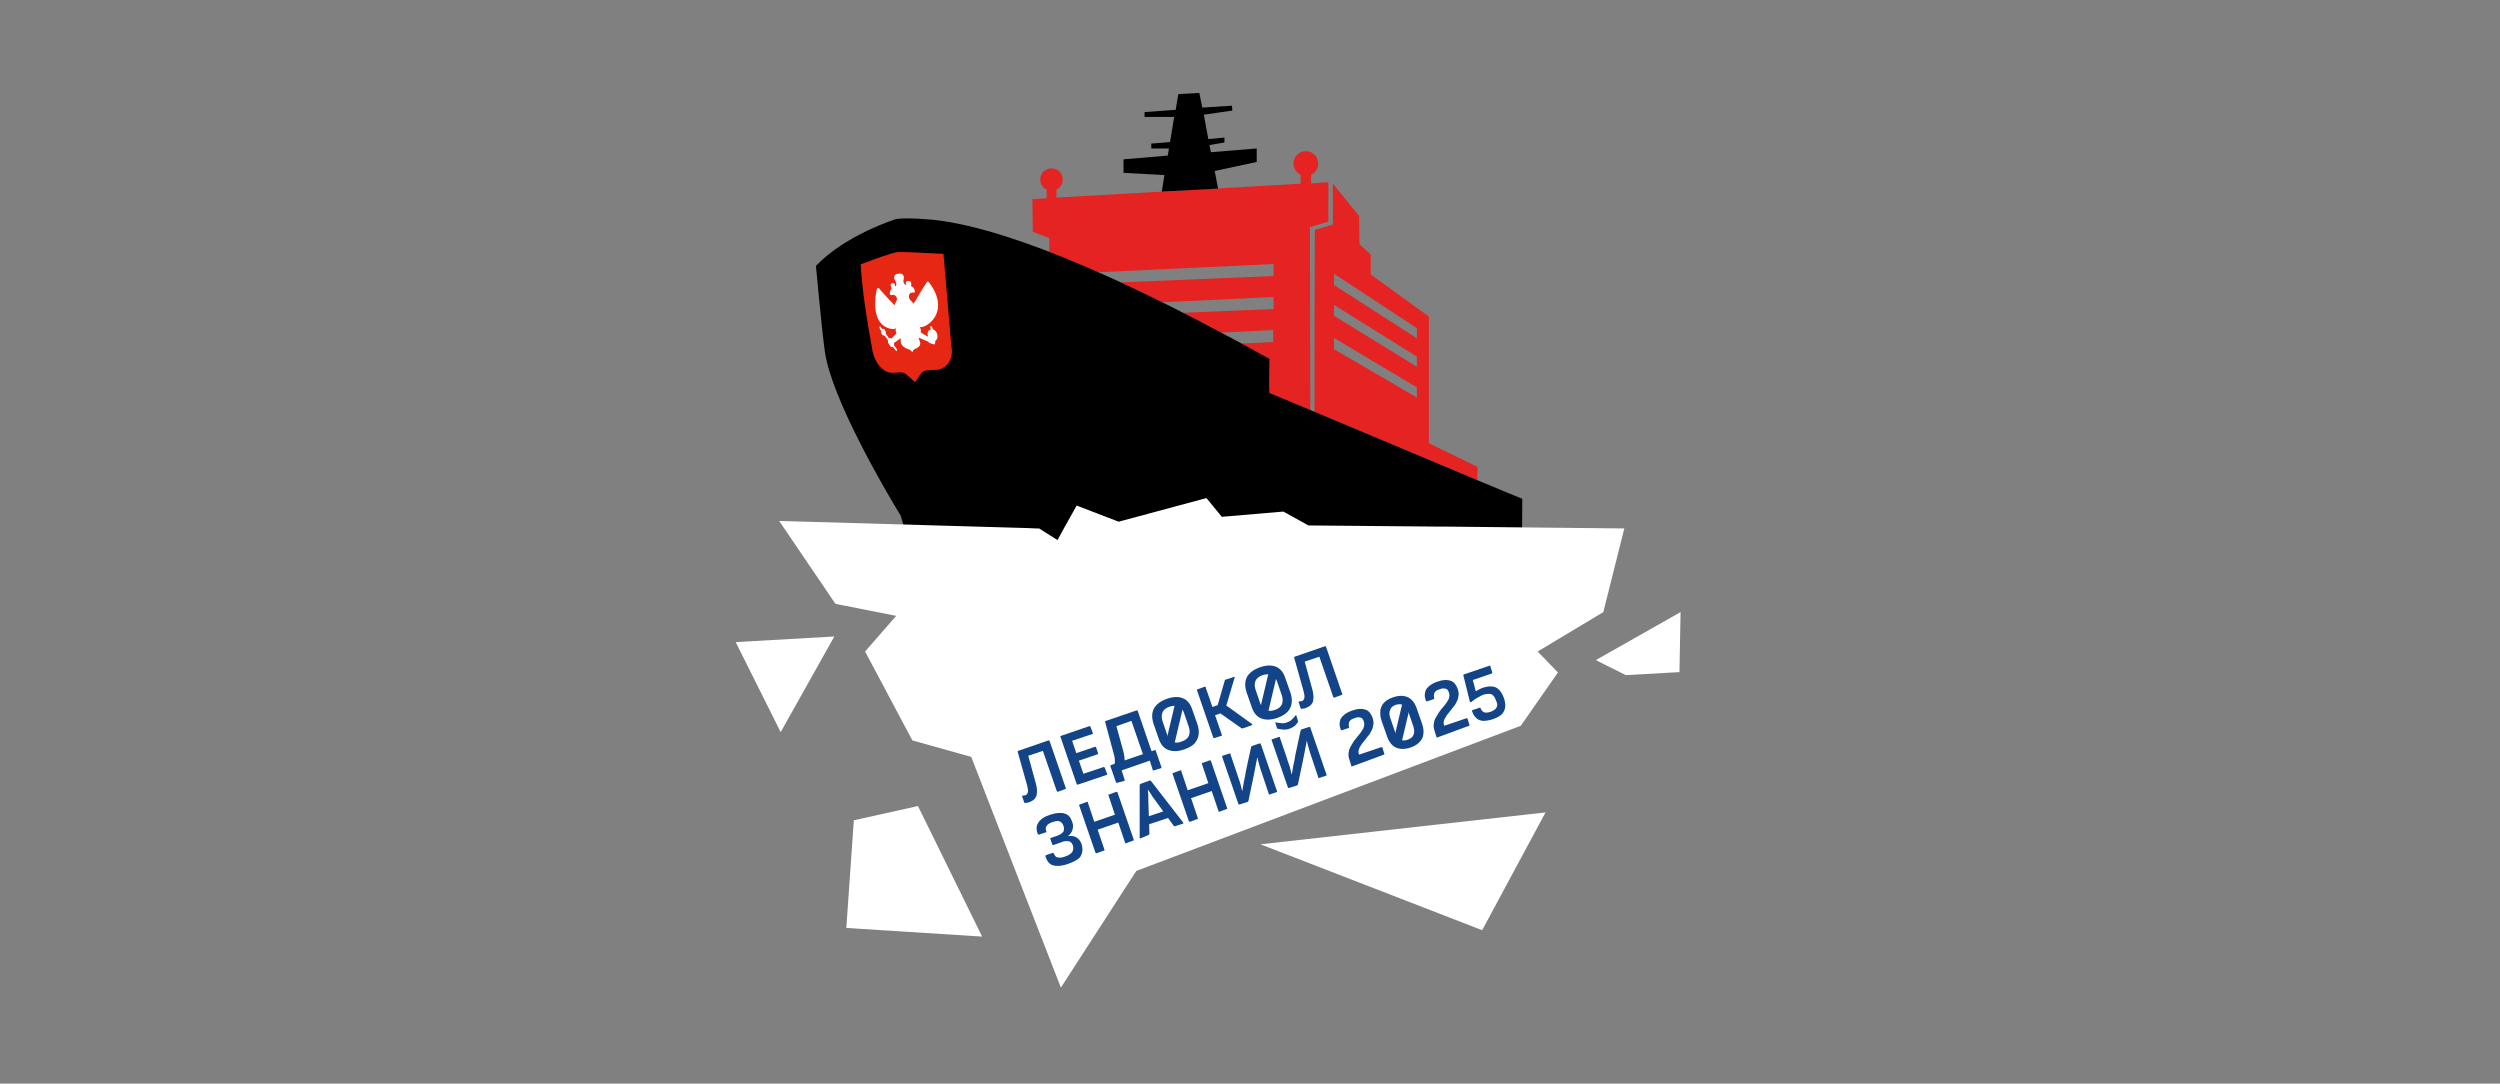 <?xml version="1.0" encoding="utf-8"?>
<svg version="1.1" id="Слой_1" xmlns="http://www.w3.org/2000/svg" x="0px" y="0px" viewBox="0 0 323 140" style="enable-background:new 0 0 283.5 283.5;">
  <rect x="0" y="0" width="323" height="140" fill="#808080" stroke="none"/>
  <style type="text/css">
	.st0{fill:#233566;}
	.st1{fill:#E52322;}
	.st2{fill:#E52713;}
	.st3{fill:#FFFFFF;}
	.st4{fill:none;}
	.st5{fill:#124487;}
</style>
  <g transform="matrix(0.718, 0, 0, 0.718, 97.377, -23.279)" style="transform-origin: -97.377px 23.279px;">
    <g transform="matrix(0.675, 0, 0, 0.675, 22.717, 25.423)">
      <g>
        <path class="st0" d="M104.9,91c-0.8,0-1.3,0.5-1.5,1.3c-0.2,1.2,0.8,2.4,2,2.4c0.7,0,1.3-0.6,1.5-1.3C107.1,92.2,106.1,91,104.9,91 "/>
        <path class="st1" d="M97.3,49.9l0.1,8.7l4.4,1.7c0,1.1,0,2.4,0,3.7c3.9,1.5,8.2,3.3,13,5.4l46.8-2.2v3.2l-40.8,1.7 c3.5,1.6,7.2,3.4,11.1,5.3l29.7-1.4v3.2l-24.2,1c3.2,1.6,6.6,3.4,10.1,5.3l14-0.7V88l-8.6,0.4c2.5,1.3,5,2.7,7.6,4.2 c0.1,0.1-0.2,5.5,0,9.1c0.7,0.3,4.9,2,10.9,4.5l-0.1-48.8l4.9-1.5V45.4l-4.6,0.3v-2.3c1.1-0.5,1.9-1.6,1.9-3c0-1.8-1.5-3.3-3.3-3.3 c-1.8,0-3.3,1.5-3.3,3.3c0,1.3,0.8,2.5,1.9,3v2.4l-65.1,3.7v-2.1c1-0.5,1.7-1.5,1.7-2.7c0-1.7-1.3-3-3-3c-1.7,0-3,1.3-3,3 c0,1.2,0.7,2.2,1.7,2.7v2.3L97.3,49.9z"/>
        <polygon points="131.8,47.9 146.8,47.1 145.9,42.4 157.1,40 157.1,36.4 144.9,37.4 144.5,35.5 148.5,34.8 148.5,33.5 144.2,33.9 &#10;&#9;&#9;143,27.4 150.6,26.3 150.5,25 142.6,25.5 141.8,21.6 136.2,21.9 135.5,26.1 127.2,26.7 127.2,28 135.1,28 134,34.7 129,35.1 &#10;&#9;&#9;129,36.4 133.7,36.4 133.4,38.3 121.6,39.3 121.6,42.9 132.5,43.5 &#9;"/>
        <path class="st1" d="M172.5,106.6c12.2,5.1,31.1,13.1,43.4,18.2c0-1.4,0.1-2.7,0.1-3.5l-13-6.3V81.2L187.5,70v-5.3l-3-2.8l-0.1-7.5 l-7-8.6c0,4,0,6.9,0,10.9l-4.8,1.4C172.5,70.8,172.5,91.5,172.5,106.6z M177.7,69.8l22.1,14.5v2.7l-22.1-14.2V69.8z M177.7,78.1 l22.1,13.8v2.7L177.7,81V78.1z M177.7,86.9l22.1,13.2v2.7l-22.1-12.9V86.9z"/>
        <path d="M160.5,101.6c-0.2-3.5,0.1-9,0-9.1C107,62.7,82.3,56.6,70.7,55.4C65,54.9,62.6,55,61,55.2c0,0-13.5,4.2-21.4,12.5 c0,0,1.5,16.6,2.4,23c1.8,12.3,15.6,36.1,20.2,43.6l3,10.2h114.4h48.2l0.1-14.7C222.3,127.6,163.4,102.7,160.5,101.6z"/>
        <polygon class="st0" points="59.6,54.1 59.6,54.1 59.6,54.1 &#9;"/>
        <path class="st2" d="M75.7,89.1l-2.1-24.6c-4.6-0.2-8.9-0.5-12-0.5c-1.3,0-7.8,2.4-10.1,3.3c0.6,8.1,1.5,13.8,3.2,23.2 c0.7,3.3,3,5.9,5.5,5.7c0.6,0,1.3-0.1,2-0.1c0.6,0,1.1,0.2,1.6,0.6l2.2,2l1.6-2.3c0.3-0.4,0.8-0.7,1.3-0.8c1-0.1,2.1-0.2,3.1-0.2 C74.6,95,76.4,92.4,75.7,89.1z"/>
        <path class="st3" d="M69.9,72.3c-0.2-0.3-0.5-0.6-0.7-0.3c-0.8,1.2-1.5,2.3-2.2,3.5c-0.4,0.8-0.9,1.5-1.4,2.3c0-0.2-0.9-1-1-1.2 c-0.4-0.7-0.2-1.5,0.3-1.7c0.2-0.1,0.5-0.1,0.7-0.1c0.5,0,0.4,0,0.3-0.6c0-0.2-0.2-0.5-0.3-0.7c-0.2-0.1-0.3-0.3-0.5-0.3 C65,73.2,65,73.1,65,73c0-0.2,0-0.4,0-0.5c0-0.5-0.2-0.8-0.8-0.8c-0.6,0-0.7,0.5-0.6,0.8c0,0.1,0.1,0.2,0.1,0.3h0h0 c-0.5-0.1-0.7-0.4-0.8-1.1c0-0.2,0.1-0.3,0.1-0.5c0.1-0.6,0-1-0.4-1.3c-0.5-0.3-1.6-0.1-1.9,0.2c-0.3,0.3-0.3,1-0.1,1.3 c0.1,0.2,0.2,0.4,0.3,0.6c0,0.1,0,0.2,0.1,0.3c0.1,0.4,0,0.7-0.3,0.9c0,0,0-0.1,0-0.1c0-0.6-0.2-0.8-0.7-0.8 c-0.5,0.1-0.6,0.4-0.4,0.9c0.1,0.2,0.1,0.3,0.2,0.5c0,0.1,0,0.1-0.1,0.2c-0.1,0.1-0.2,0.3-0.3,0.5c-0.1,0.2-0.1,0.4-0.1,0.5 c-0.1,0.4,0.1,0.6,0.4,0.6c0.3,0,0.5-0.1,0.8,0c0.4,0.1,0.7,0.6,0.7,1.1c0,0.3-0.6,1.2-0.6,1.6c-0.5-0.5-1-1-1.5-1.5 c-0.9-1-1.8-2-2.7-3c-0.1-0.1-0.2-0.2-0.4-0.1c-0.1,0.1-0.2,0.3-0.2,0.5c-0.2,0.8-2,9.2,3.8,10.4c0.1,0,0.9,0.2,1.3-0.2 c-0.1,0.5-0.1,0.9,0.2,1.4c0,0-0.1,0.1-0.1,0.1c-0.4,0.4-0.8,0.8-1.2,1.2c-0.1,0.1-0.1,0.1-0.2,0c-0.1-0.1-0.2-0.1-0.4,0 c-0.1,0-0.1,0-0.2-0.1c-0.2-0.3-0.5-0.7-0.7-1c0-0.1-0.1-0.1-0.1-0.2c0.1-0.2,0-0.4-0.1-0.6c-0.1-0.3-0.3-0.7-0.6-0.6 c-0.2,0.1-0.4-0.1-0.5-0.3c0-0.1-0.1-0.1-0.1-0.2c-0.1-0.2-0.3-0.2-0.3-0.1c-0.1,0.1-0.1,0.3,0,0.5c0.1,0.2,0.2,0.3,0.3,0.5 c0,0.1,0.1,0.1,0.1,0.2c-0.1,0.6,0.3,1.2,0.8,1.2c0.1,0,0.1,0,0.2,0.1c0.2,0.3,0.4,0.6,0.7,1c0.1,0.1,0.1,0.2,0.1,0.3 c0,0.1,0,0.3,0,0.4c0.1,0.3,0.5,0.9,0.7,1.1c0.2,0.2,0.3,0.2,0.5,0.1c0.1,0,0.1,0,0.2,0.1c0.2,0.3,0.4,0.5,0.6,0.8 c0.1,0.1,0.2,0.2,0.3,0.2c0.2-0.1,0.2-0.4,0-0.6c-0.2-0.3-0.4-0.5-0.6-0.8c0-0.1-0.1-0.1-0.1-0.2c0.1-0.1,0-0.3,0-0.4 c0-0.1,0-0.2,0.1-0.2c0.2-0.2,0.5-0.3,0.7-0.5c0.3-0.2,0.6-0.5,1-0.7c0,0.2,0,0.3,0,0.5c-0.2,1.7,1.7,2.3,2,2.4 c0.3,0.1,0.6,0.2,0.9,0.6c0.1,0.2,0.3,0.2,0.3,0c0.1-0.3,0.2-0.5,0.5-0.6c0.4-0.2,2.1-0.7,1.3-2.3c-0.1-0.2-0.1-0.4-0.2-0.6 c0-0.1-0.1-0.1-0.1-0.2c0.2,0.1,0.3,0.1,0.5,0.2c0.6,0.3,1.3,0.5,1.9,0.8c0.1,0,0.2,0.1,0.3,0.2c0.1,0.1,0.2,0.3,0.4,0.3 c0.2,0,1.2,0.6,1.3,0.2c0.1-0.2,0.1-0.4,0.1-0.6c0-0.1,0-0.2,0.1-0.3c0.2-0.1,0.3-0.3,0.4-0.5c0.1-0.2,0.1-0.4,0.1-0.7 c0-0.7-0.4-1.4-0.9-1.6c-0.3-0.2-0.5-0.4-0.5-0.7c0-0.2-0.1-0.3-0.3-0.3c-0.2,0-0.3,0.1-0.2,0.3c0,0.1,0,0.3,0.1,0.4 c0,0.1,0,0.2-0.1,0.2c-0.1,0.1-0.3,0.1-0.4,0.2c-0.4,0.4-0.4,1-0.2,1.7c-0.7-0.4-1.4-0.8-2-1.2c0.2-0.5,0-0.9-0.2-1.4 C68.7,84.5,75.7,80.3,69.9,72.3"/>
      </g>
      <polygon class="st3" points="158.1,221.9 217.2,244.8 234.1,213.4 "/>
      <path class="st3" d="M49.7,215.5l-2,28.7l36.2,2.3l-17.1-34.8L49.7,215.5z"/>
      <path class="st3" d="M30.2,192l14.3-25.5L18.2,168L30.2,192z"/>
      <path class="st4" d="M249.8,208.7c-0.1-0.1-0.2-0.2-0.3-0.3"/>
      <path class="st3" d="M237.4,176.1l-5.4-5.6l17.5-10.5l5.6-22.3l-48.3-0.5l-2.1,0l-33.8-0.3l-6.7-3.7l-16.4,1.4l-4.1-5l-23.4,6.3 l-11.2-4.3l-3.3,5.9l-1.2,2.2l-0.6,1.1l-4.9-3.1l-0.8,0l-2.2-0.1l-66.3-1.9l15,22.1L61,161l-8.3,9.5l12.6,23.7l15.7,4.4 c3.1,8.1,23.9,61.5,23.9,61.5l20.1-31.1l102.5-38.7L237.4,176.1z"/>
      <path class="st3" d="M247.5,172.8l8,4l14.3-0.8l0.3-16L247.5,172.8z"/>
      <g>
        <g>
          <path class="st5" d="M96.4,210.7c-0.2,0.1-0.3,0.1-0.5,0.1c-0.2,0-0.3,0.1-0.5,0.1c-0.1,0-0.2,0-0.3-0.2l-0.5-1.5 c-0.1-0.2,0-0.3,0.2-0.3c0.1,0,0.2,0,0.3,0c0.1,0,0.2-0.1,0.4-0.1c0.3-0.1,0.5-0.4,0.6-0.8s0-1-0.2-1.8l-2.5-8.9 c0-0.2,0-0.3,0.1-0.3l8.1-2.8c0.1,0,0.2,0,0.3,0.2l4.3,12.5c0.1,0.2,0,0.3-0.2,0.3l-1.9,0.7c-0.1,0-0.2,0-0.3-0.2l-3.7-10.7 l-3.9,1.3l2,7.3c0.4,1.4,0.4,2.5,0.2,3.3C98.1,209.8,97.5,210.3,96.4,210.7z"/>
          <path class="st5" d="M109.4,206c-0.1,0-0.2,0-0.3-0.2l-4.3-12.5c-0.1-0.2,0-0.3,0.1-0.3l7.6-2.6c0.1,0,0.2,0,0.3,0.2l0.6,1.6 c0.1,0.2,0,0.3-0.1,0.3l-5.4,1.8l1.1,3.3l5-1.7c0.1,0,0.2,0,0.3,0.2l0.5,1.5c0.1,0.2,0,0.3-0.1,0.3l-5,1.7l1.2,3.5l5.4-1.8 c0.1,0,0.2,0,0.3,0.2l0.6,1.6c0.1,0.2,0,0.3-0.1,0.3L109.4,206z"/>
          <path class="st5" d="M119.9,205.5c-0.1,0-0.1,0-0.2,0c-0.1,0-0.1-0.1-0.1-0.1l-1.5-4.3c0-0.1,0-0.1,0-0.2c0-0.1,0.1-0.1,0.1-0.1 l11.7-4c0.1,0,0.1,0,0.2,0c0.1,0,0.1,0.1,0.1,0.2l1.5,4.3c0,0.1,0,0.1,0,0.2c0,0.1-0.1,0.1-0.1,0.1l-1.9,0.6c-0.1,0-0.1,0-0.2,0 c-0.1,0-0.1-0.1-0.1-0.1l-0.8-2.5l-7.5,2.6l0.8,2.5c0,0.1,0,0.1,0,0.2c0,0.1-0.1,0.1-0.1,0.1L119.9,205.5z M119.9,201.9l-1.1-1.1 c0.3-0.1,0.5-0.4,0.5-0.8c0-0.4,0-1-0.2-1.8l-2.4-8.9c0-0.2,0-0.3,0.2-0.3l8.2-2.8c0.2,0,0.2,0,0.3,0.2l4.3,12.5 c0.1,0.2,0,0.3-0.1,0.3l-1.9,0.7c-0.2,0.1-0.3,0-0.3-0.2l-3.7-10.7l-4,1.4l1.9,6.9c0.2,0.9,0.3,1.6,0.3,2.2 c-0.1,0.6-0.2,1.1-0.5,1.5S120.4,201.7,119.9,201.9z"/>
          <path class="st5" d="M137.8,196.6c-1.7,0.6-3.2,0.6-4.4,0.1c-1.2-0.5-2-1.6-2.5-3.2l-1.3-3.7c-0.5-1.6-0.5-2.9,0.1-4.1 c0.6-1.1,1.8-2,3.5-2.6c1.7-0.6,3.2-0.6,4.3-0.1c1.2,0.5,2,1.6,2.5,3.2l1.3,3.7c0.5,1.6,0.5,2.9-0.1,4.1 C140.7,195.2,139.5,196,137.8,196.6z M137.1,194.5c0.9-0.3,1.6-0.8,1.9-1.5c0.3-0.7,0.3-1.5,0-2.4l-1.2-3.5 c-0.3-1-0.8-1.6-1.5-1.9c-0.6-0.3-1.4-0.3-2.4,0c-0.9,0.3-1.6,0.8-1.9,1.5c-0.3,0.7-0.3,1.5,0,2.4l1.2,3.5c0.3,1,0.8,1.6,1.5,1.9 C135.3,194.9,136.1,194.9,137.1,194.5z"/>
          <path class="st5" d="M145.8,193.6c-0.1,0-0.2,0-0.3-0.2l-4.3-12.5c-0.1-0.2,0-0.3,0.1-0.3l1.9-0.7c0.2-0.1,0.3,0,0.3,0.2l1.8,5.2 l1.4-0.5l1.9-6.6c0-0.1,0.1-0.2,0.2-0.2l2.2-0.7c0.1,0,0.2,0,0.2,0c0.1,0,0.1,0.1,0,0.2l-2.2,7.4l6.8,4.9c0.1,0,0.1,0.1,0.1,0.2 c0,0.1-0.1,0.1-0.2,0.2l-2.3,0.8c-0.1,0-0.2,0-0.3,0l-5.7-4l-1.4,0.5l1.8,5.2c0.1,0.2,0,0.3-0.2,0.3L145.8,193.6z"/>
          <path class="st5" d="M162.6,188.2c-1.7,0.6-3.2,0.6-4.4,0.1c-1.2-0.5-2-1.6-2.5-3.2l-1.3-3.7c-0.5-1.6-0.5-2.9,0.1-4.1 c0.6-1.1,1.8-2,3.5-2.6c1.7-0.6,3.2-0.6,4.3-0.1c1.2,0.5,2,1.6,2.5,3.2l1.3,3.7c0.5,1.6,0.5,2.9-0.1,4.1 C165.5,186.7,164.3,187.6,162.6,188.2z M161.9,186.1c0.9-0.3,1.6-0.8,1.9-1.5s0.3-1.5,0-2.4l-1.2-3.5c-0.3-1-0.8-1.6-1.5-1.9 c-0.6-0.3-1.4-0.3-2.4,0c-0.9,0.3-1.6,0.8-1.9,1.5c-0.3,0.7-0.3,1.5,0,2.4l1.2,3.5c0.3,1,0.8,1.6,1.5,1.9S160.9,186.4,161.9,186.1 z"/>
          <path class="st5" d="M170.1,185.6c-0.2,0.1-0.3,0.1-0.5,0.1c-0.2,0-0.3,0.1-0.5,0.1c-0.1,0-0.2,0-0.3-0.2l-0.5-1.5 c-0.1-0.2,0-0.3,0.2-0.3c0.1,0,0.2,0,0.3,0c0.1,0,0.2-0.1,0.4-0.1c0.3-0.1,0.5-0.4,0.6-0.8c0.1-0.4,0-1-0.2-1.8l-2.5-8.9 c0-0.2,0-0.3,0.1-0.3l8.1-2.8c0.2,0,0.2,0,0.3,0.2l4.3,12.5c0.1,0.2,0,0.3-0.2,0.3l-1.9,0.7c-0.1,0-0.2,0-0.3-0.2l-3.7-10.7 l-3.9,1.3l2,7.3c0.4,1.4,0.4,2.5,0.2,3.3C171.9,184.6,171.2,185.2,170.1,185.6z"/>
          <path class="st5" d="M106.6,227.2c-1.5,0.5-2.8,0.6-3.8,0.3c-1-0.3-1.6-1.1-2-2.3c0-0.1,0-0.2,0-0.3c0-0.1,0.1-0.1,0.1-0.1 l1.8-0.6c0.1,0,0.2,0,0.3,0.1c0.2,0.6,0.5,1,1,1.1c0.5,0.1,1.1,0.1,1.9-0.2c1-0.3,1.7-0.8,2-1.2c0.3-0.5,0.4-1.1,0.2-1.8 c-0.2-0.6-0.6-1-1.1-1.1c-0.5-0.1-1.2-0.1-2.1,0.3l-2,0.7c-0.1,0-0.2,0-0.3-0.2l-0.5-1.4c-0.1-0.2,0-0.3,0.1-0.3l1.5-0.5 c0.9-0.3,1.5-0.7,1.8-1.1c0.3-0.4,0.3-1,0.1-1.6c-0.2-0.6-0.6-1.1-1-1.2c-0.5-0.2-1.1-0.1-2,0.2c-0.8,0.3-1.3,0.6-1.5,1 c-0.3,0.4-0.3,0.8-0.1,1.4c0.1,0.2,0,0.3-0.1,0.3l-1.8,0.6c-0.1,0-0.1,0-0.2,0s-0.1-0.1-0.2-0.2c-0.4-1.1-0.4-2.1,0.2-3 c0.6-0.9,1.6-1.6,3.2-2.1c1.6-0.5,2.8-0.6,3.8-0.3c1,0.3,1.6,1,2,2.2c0.3,0.7,0.3,1.4,0.1,2.1c-0.2,0.7-0.6,1.2-1.2,1.7l0,0 c0.9-0.1,1.7,0,2.3,0.4c0.6,0.4,1,0.9,1.3,1.7c0.4,1.3,0.3,2.4-0.3,3.4C109.6,225.9,108.4,226.6,106.6,227.2z"/>
          <path class="st5" d="M114.4,224.3c-0.1,0-0.2,0-0.3-0.2l-4.3-12.5c-0.1-0.2,0-0.3,0.1-0.3l1.9-0.7c0.2-0.1,0.3,0,0.3,0.2l1.7,5.1 l5.5-1.9l-1.7-5.1c-0.1-0.2,0-0.3,0.2-0.3l1.9-0.7c0.1,0,0.2,0,0.3,0.2l4.3,12.5c0.1,0.2,0,0.3-0.1,0.3l-1.9,0.7 c-0.2,0.1-0.3,0-0.3-0.2l-1.8-5.3l-5.5,1.9l1.8,5.3c0.1,0.2,0,0.3-0.2,0.3L114.4,224.3z"/>
          <path class="st5" d="M126.2,220.3c-0.2,0.1-0.3,0-0.3-0.2l0-14c0-0.1,0.1-0.2,0.2-0.3l2.5-0.9c0.1,0,0.3,0,0.3,0.1l8.6,11.1 c0.1,0.2,0.1,0.3-0.1,0.3l-2.1,0.7c-0.1,0-0.2,0-0.3-0.1l-5.3-7.3c-0.3-0.4-0.6-0.8-0.8-1.2c-0.3-0.4-0.5-0.8-0.8-1.2l0,0 c0,0.5,0,0.9,0.1,1.4c0,0.5,0,0.9,0,1.4l0.3,9c0,0.1-0.1,0.2-0.2,0.3L126.2,220.3z M128,216.7l-0.2-2.1l4.8-1.6l1.1,1.8L128,216.7 z"/>
          <path class="st5" d="M139.3,215.9c-0.1,0-0.2,0-0.3-0.2l-4.3-12.5c-0.1-0.2,0-0.3,0.1-0.3l1.9-0.7c0.2-0.1,0.3,0,0.3,0.2l1.7,5.1 l5.5-1.9l-1.7-5.1c-0.1-0.2,0-0.3,0.2-0.3l1.9-0.7c0.1,0,0.2,0,0.3,0.2l4.3,12.5c0.1,0.2,0,0.3-0.1,0.3l-1.9,0.7 c-0.2,0.1-0.3,0-0.3-0.2l-1.8-5.3l-5.5,1.9l1.8,5.3c0.1,0.2,0,0.3-0.2,0.3L139.3,215.9z"/>
          <path class="st5" d="M152.5,211.3c-0.1,0-0.2,0-0.3-0.2l-4.3-12.5c-0.1-0.2,0-0.3,0.1-0.3l1.8-0.6c0.2-0.1,0.3,0,0.3,0.2l1.8,5.3 c0.2,0.7,0.4,1.3,0.6,1.8c0.2,0.5,0.3,1,0.4,1.4c0.1,0.4,0.2,0.8,0.3,1.2l0.1,0c0-0.4,0.1-0.8,0.2-1.3c0.1-0.4,0.1-1,0.3-1.6 c0.1-0.6,0.3-1.3,0.4-2.2l1.4-6.5c0-0.1,0.1-0.2,0.2-0.3l2.1-0.7c0.1,0,0.2,0,0.3,0.2l4.3,12.5c0.1,0.2,0,0.3-0.1,0.3l-1.8,0.6 c-0.2,0.1-0.3,0-0.3-0.2l-1.7-5.1c-0.3-0.9-0.6-1.7-0.8-2.5c-0.2-0.8-0.4-1.4-0.5-2l-0.1,0c0,0.4-0.1,0.8-0.2,1.2 c-0.1,0.4-0.2,1-0.3,1.6c-0.1,0.6-0.3,1.4-0.5,2.5l-1.3,6.2c0,0.1-0.1,0.2-0.2,0.3L152.5,211.3z"/>
          <path class="st5" d="M165.7,206.9c-0.1,0-0.2,0-0.3-0.2l-4.3-12.5c-0.1-0.2,0-0.3,0.1-0.3l1.8-0.6c0.2-0.1,0.3,0,0.3,0.2l1.8,5.3 c0.2,0.7,0.4,1.3,0.6,1.8c0.2,0.5,0.3,1,0.4,1.4c0.1,0.4,0.2,0.8,0.3,1.2l0.1,0c0-0.4,0.1-0.8,0.2-1.3c0.1-0.4,0.1-1,0.3-1.6 c0.1-0.6,0.3-1.3,0.4-2.2l1.4-6.5c0-0.1,0.1-0.2,0.2-0.3l2.1-0.7c0.1,0,0.2,0,0.3,0.2l4.3,12.5c0.1,0.2,0,0.3-0.1,0.3l-1.8,0.6 c-0.2,0.1-0.3,0-0.3-0.2l-1.7-5.1c-0.3-0.9-0.6-1.7-0.8-2.5c-0.2-0.8-0.4-1.4-0.5-2l-0.1,0c0,0.4-0.1,0.8-0.2,1.2 c-0.1,0.4-0.2,1-0.3,1.6c-0.1,0.6-0.3,1.4-0.5,2.5l-1.3,6.2c0,0.1-0.1,0.2-0.2,0.3L165.7,206.9z M165.8,191.1 c-0.6,0.2-1.2,0.3-1.8,0.2c-0.6-0.1-1-0.1-1.3-0.2c-0.1,0-0.1-0.1-0.2-0.2l-0.4-1.3c0-0.1,0-0.2,0-0.2c0,0,0.1-0.1,0.2,0 c0.3,0.1,0.8,0.2,1.3,0.2c0.5,0.1,1.1,0,1.6-0.2c0.5-0.2,1-0.4,1.3-0.8c0.4-0.4,0.7-0.7,0.9-1c0.1-0.1,0.1-0.1,0.2-0.1 s0.1,0.1,0.1,0.2l0.4,1.3c0,0.1,0,0.2,0,0.3c-0.1,0.2-0.4,0.6-0.8,1C166.9,190.6,166.4,190.9,165.8,191.1z"/>
          <path class="st5" d="M182.6,201.1c-0.2,0.1-0.3,0-0.3-0.2l-0.5-1.6c-0.2-0.6-0.3-1.2-0.2-1.8c0.1-0.6,0.2-1.1,0.5-1.6 c0.3-0.5,0.6-1,0.9-1.5c0.4-0.5,0.7-0.9,1.1-1.4c0.4-0.4,0.7-0.9,1-1.3c0.3-0.4,0.5-0.8,0.6-1.2c0.1-0.4,0.1-0.8,0-1.1l-0.1-0.4 c-0.2-0.5-0.4-0.8-0.9-0.9c-0.4-0.1-1-0.1-1.6,0.2c-0.7,0.2-1.1,0.5-1.3,0.9c-0.2,0.4-0.2,0.8-0.1,1.4c0.1,0.2,0,0.3-0.1,0.3 l-1.8,0.6c-0.1,0-0.3,0-0.3-0.2c-0.3-0.8-0.4-1.5-0.2-2.2c0.1-0.7,0.5-1.2,1.1-1.7c0.6-0.5,1.3-0.9,2.3-1.2 c1.4-0.5,2.5-0.5,3.4-0.2c0.9,0.3,1.5,1.1,1.9,2.2c0.2,0.7,0.3,1.3,0.2,1.8c-0.1,0.6-0.2,1.1-0.5,1.6c-0.2,0.5-0.5,1-0.9,1.4 c-0.3,0.4-0.7,0.9-1,1.3c-0.3,0.4-0.7,0.8-0.9,1.2c-0.3,0.4-0.5,0.8-0.6,1.2c-0.1,0.4-0.1,0.9,0.1,1.3l5.9-2c0.1,0,0.2,0,0.3,0.1 l0.5,1.6c0.1,0.2,0,0.3-0.1,0.3L182.6,201.1z"/>
          <path class="st5" d="M198.1,196.1c-1.5,0.5-2.8,0.5-3.9,0c-1.1-0.5-1.9-1.6-2.4-3.1l-1.4-4c-0.5-1.5-0.5-2.8,0-3.9 c0.5-1.1,1.6-1.9,3.1-2.4c1.5-0.5,2.8-0.5,3.9,0c1.1,0.5,1.9,1.6,2.4,3.1l1.4,4c0.5,1.5,0.5,2.8,0,3.9 C200.6,194.8,199.6,195.6,198.1,196.1z M197.4,194c0.8-0.3,1.3-0.7,1.5-1.3c0.3-0.6,0.2-1.3,0-2.1l-1.4-4.1 c-0.3-0.8-0.7-1.4-1.3-1.7c-0.6-0.3-1.2-0.3-2-0.1c-0.8,0.3-1.3,0.7-1.5,1.3c-0.3,0.6-0.3,1.3,0,2.2l1.4,4.1 c0.3,0.8,0.7,1.4,1.3,1.7C196,194.3,196.6,194.3,197.4,194z"/>
          <path class="st5" d="M205.3,193.4c-0.2,0.1-0.3,0-0.3-0.2l-0.5-1.6c-0.2-0.6-0.3-1.2-0.2-1.8c0.1-0.6,0.2-1.1,0.5-1.6 c0.3-0.5,0.6-1,0.9-1.5s0.7-0.9,1.1-1.4c0.4-0.4,0.7-0.9,1-1.3c0.3-0.4,0.5-0.8,0.6-1.2s0.1-0.8,0-1.1l-0.1-0.4 c-0.2-0.5-0.4-0.8-0.9-0.9c-0.4-0.1-1-0.1-1.6,0.2c-0.7,0.2-1.1,0.5-1.3,0.9c-0.2,0.4-0.2,0.8-0.1,1.4c0.1,0.2,0,0.3-0.1,0.3 l-1.8,0.6c-0.1,0-0.3,0-0.3-0.2c-0.3-0.8-0.4-1.5-0.2-2.2c0.1-0.7,0.5-1.2,1.1-1.7c0.6-0.5,1.3-0.9,2.3-1.2 c1.4-0.5,2.5-0.5,3.4-0.2c0.9,0.3,1.5,1.1,1.9,2.2c0.2,0.7,0.3,1.3,0.2,1.8c-0.1,0.6-0.2,1.1-0.5,1.6c-0.2,0.5-0.5,1-0.9,1.4 c-0.3,0.4-0.7,0.9-1,1.3c-0.3,0.4-0.7,0.8-0.9,1.2c-0.3,0.4-0.5,0.8-0.6,1.2c-0.1,0.4-0.1,0.9,0.1,1.3l5.9-2c0.1,0,0.2,0,0.3,0.1 l0.5,1.6c0.1,0.2,0,0.3-0.1,0.3L205.3,193.4z"/>
          <path class="st5" d="M219.9,188.6c-0.9,0.3-1.8,0.4-2.5,0.4c-0.7-0.1-1.4-0.3-1.8-0.8c-0.5-0.4-0.8-1-1.1-1.8c0-0.2,0-0.3,0.2-0.3 l1.8-0.6c0.2-0.1,0.3,0,0.3,0.2c0.2,0.5,0.5,0.8,0.9,1c0.4,0.2,1,0.1,1.7-0.1c0.8-0.3,1.4-0.7,1.6-1.1c0.3-0.5,0.3-1,0-1.7 l-0.2-0.5c-0.2-0.5-0.4-0.8-0.7-1.1c-0.3-0.3-0.6-0.4-1-0.4c-0.4,0-0.9,0-1.5,0.2c-0.5,0.2-1,0.4-1.6,0.8 c-0.6,0.3-1.1,0.7-1.6,1.1c-0.1,0.1-0.2,0.1-0.3,0.1c-0.1,0-0.2-0.1-0.2-0.2l-1.7-6.9c0-0.2,0-0.3,0.2-0.3l6.7-2.3 c0.2-0.1,0.3,0,0.3,0.2l0.5,1.6c0,0.1,0,0.2-0.2,0.3l-5,1.7l0.8,3c0.4-0.2,0.8-0.5,1.1-0.6c0.4-0.2,0.7-0.3,1-0.4 c1.3-0.4,2.4-0.4,3.3,0c0.9,0.5,1.6,1.4,2.1,2.8c0.5,1.5,0.5,2.7-0.1,3.7C222.6,187.3,221.5,188.1,219.9,188.6z"/>
        </g>
        <rect x="134.1" y="184.7" transform="matrix(0.973 0.23 -0.23 0.973 47.294 -25.974)" class="st5" width="2.3" height="11.1"/>
        <rect x="159.1" y="176.2" transform="matrix(0.973 0.23 -0.23 0.973 46.01 -31.933)" class="st5" width="2.3" height="11.1"/>
        <rect x="194.9" y="183.7" transform="matrix(0.973 0.23 -0.23 0.973 48.704 -39.938)" class="st5" width="2.2" height="11.1"/>
      </g>
    </g>
  </g>
</svg>